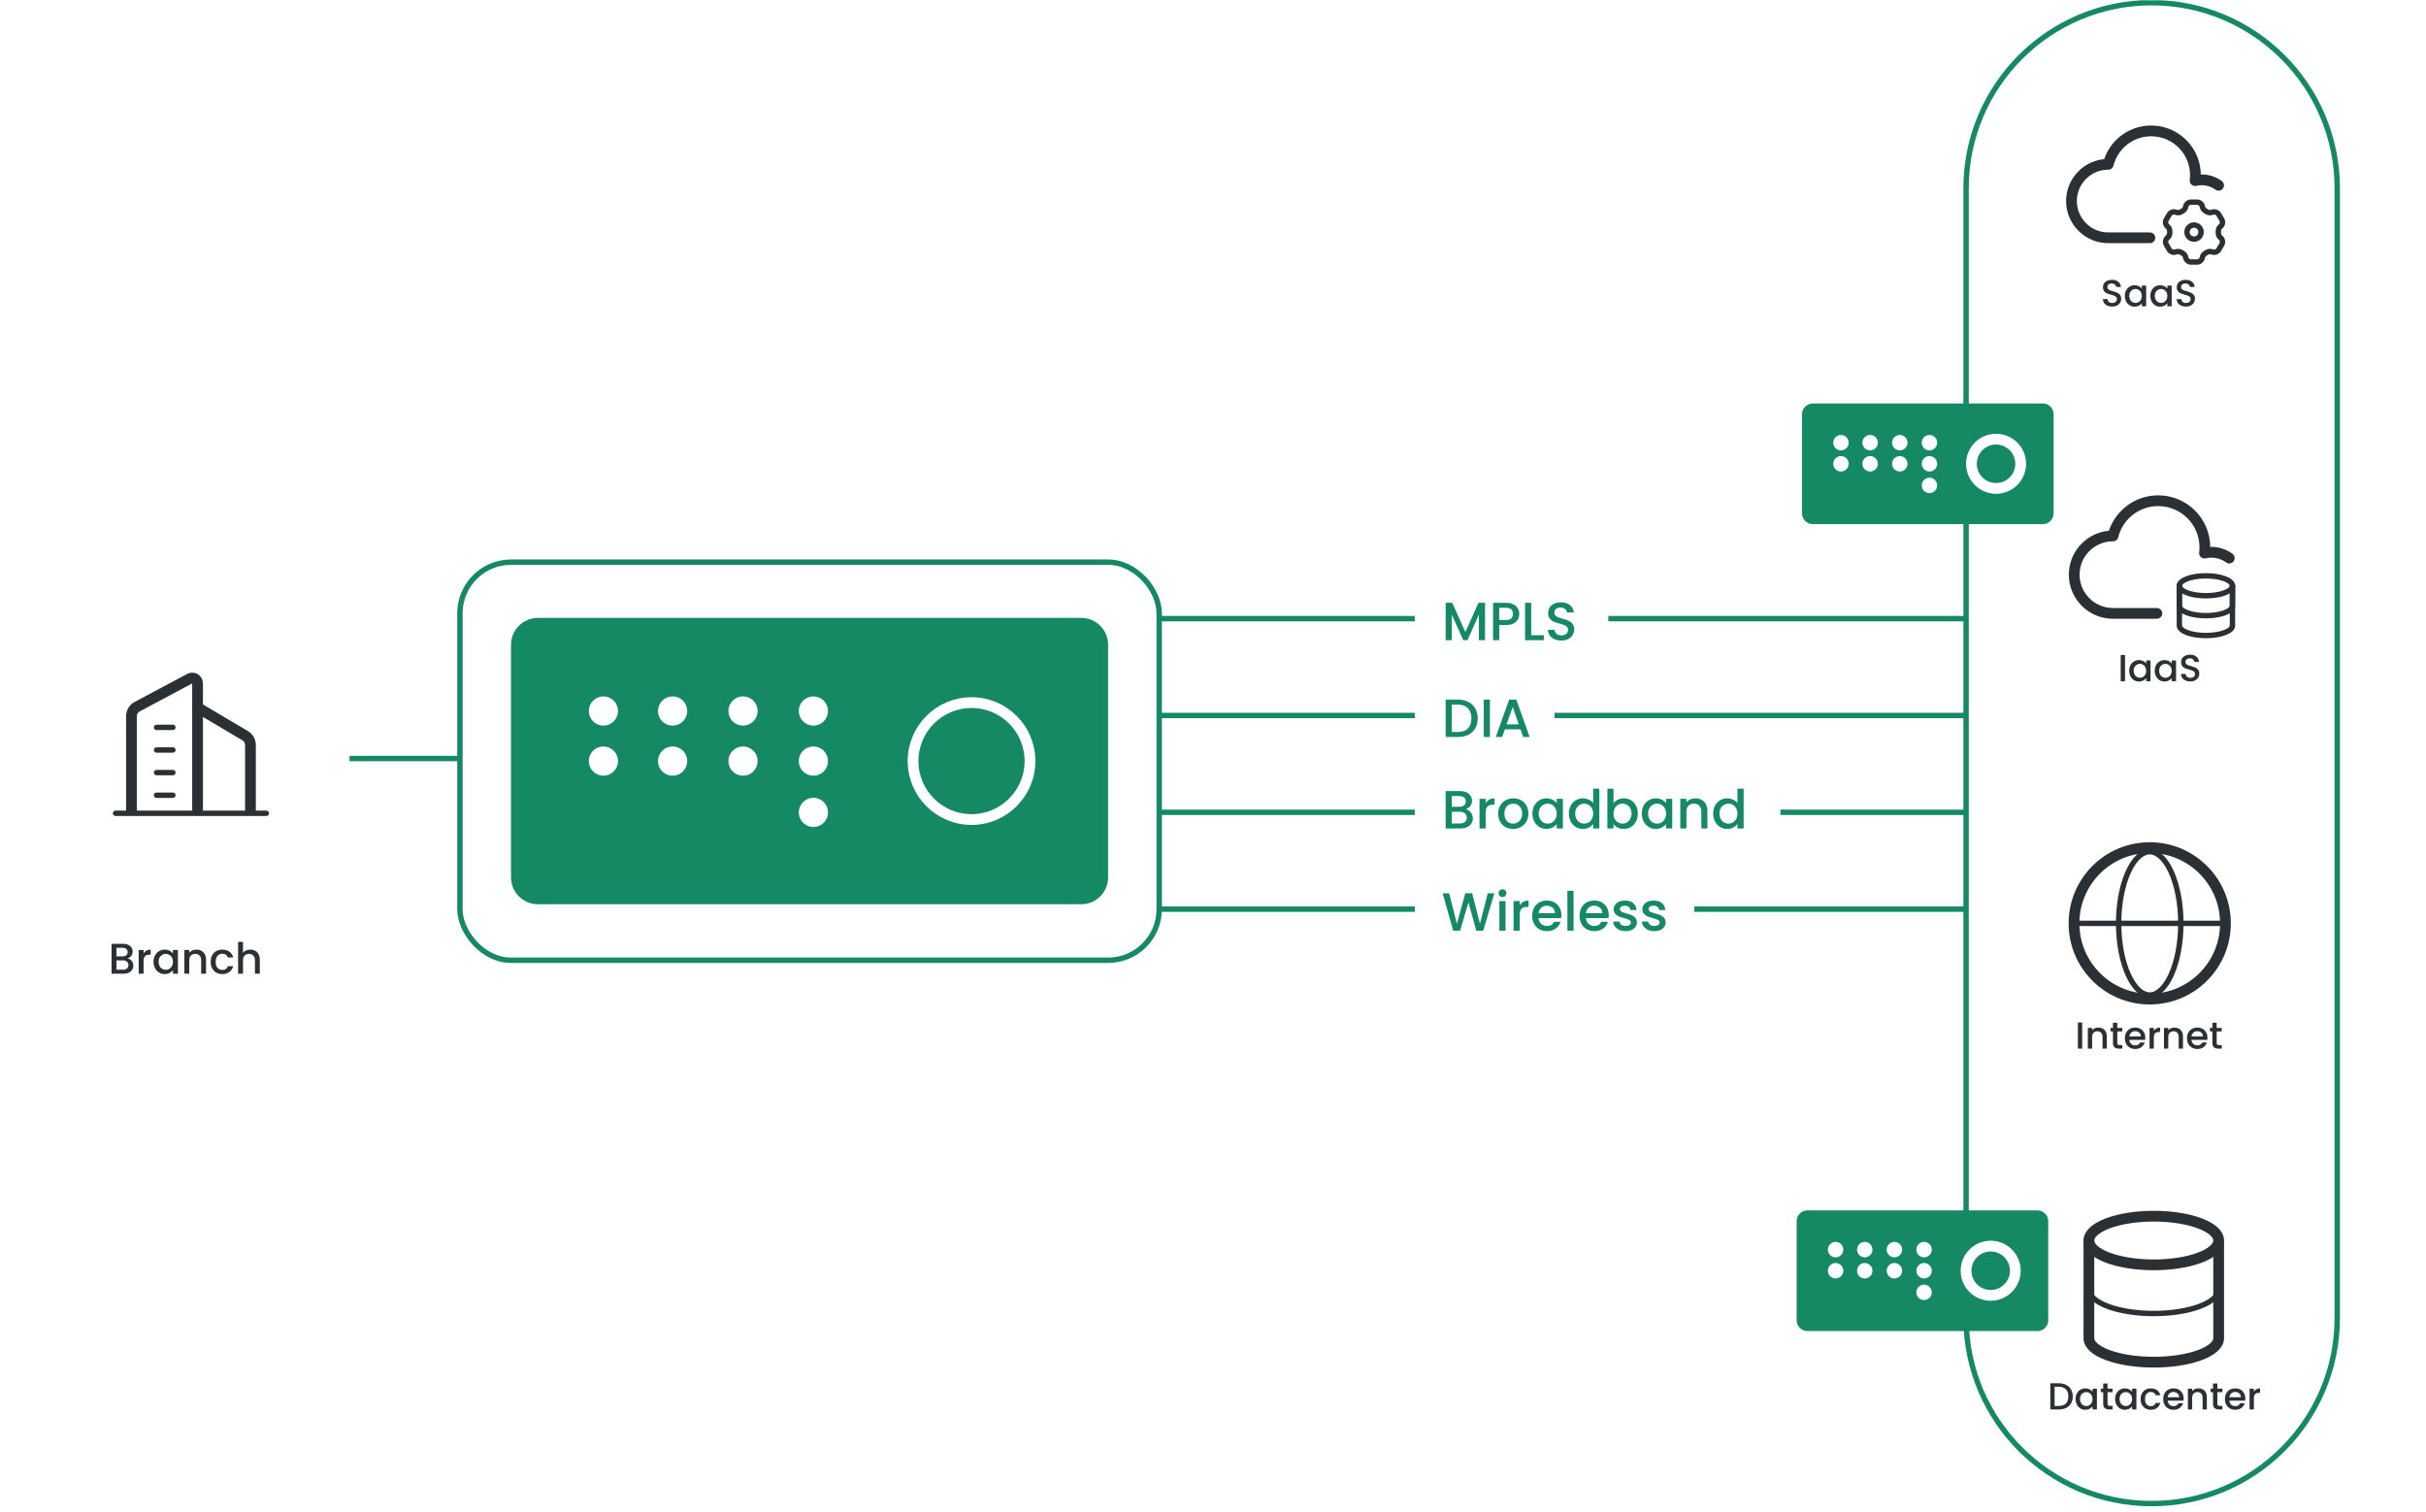 <?xml version="1.0" encoding="UTF-8"?> <svg xmlns="http://www.w3.org/2000/svg" width="451" height="281" viewBox="0 0 451 281" fill="none"><g clip-path="url(#clip0_14189_28669)"><rect width="450" height="280" transform="translate(0.5 0.059)" fill="white"></rect><path d="M55 141H104" stroke="#158864"></path><path d="M206 151H373" stroke="#158864"></path><path d="M206 115L373 115" stroke="#158864"></path><path d="M206 133H373" stroke="#158864"></path><path d="M206 169H373" stroke="#158864"></path><path d="M434.5 35V245C434.5 264.054 419.054 279.5 400 279.5C380.946 279.5 365.5 264.054 365.5 245V35C365.5 15.946 380.946 0.5 400 0.5C419.054 0.5 434.5 15.946 434.5 35Z" fill="white" stroke="#158864"></path><rect x="85.5" y="104.5" width="130" height="74" rx="9.5" fill="white" stroke="#158864"></rect><g filter="url(#filter0_d_14189_28669)"><circle cx="29.499" cy="29.499" r="29.499" transform="matrix(1 0 0 -1 6 169.621)" fill="white"></circle></g><path d="M24.438 150.571L24.438 133.129C24.438 132.39 24.845 131.711 25.496 131.364L35.259 126.157C35.925 125.802 36.729 126.285 36.729 127.04V150.571" stroke="#2A3033" stroke-width="2" stroke-linecap="round" stroke-linejoin="round"></path><path d="M46.56 150.57V138.484C46.56 137.778 46.187 137.124 45.58 136.764L36.727 131.518" stroke="#2A3033" stroke-width="2" stroke-linecap="round" stroke-linejoin="round"></path><path d="M29.102 135.209H32.138" stroke="#2A3033" stroke-linecap="round"></path><path d="M29.102 139.416H32.138" stroke="#2A3033" stroke-linecap="round"></path><path d="M29.102 143.619H32.138" stroke="#2A3033" stroke-linecap="round"></path><path d="M29.102 147.822H32.138" stroke="#2A3033" stroke-linecap="round"></path><path d="M49.509 151.186H21.484" stroke="#2A3033" stroke-miterlimit="10" stroke-linecap="round" stroke-linejoin="round"></path><g filter="url(#filter1_d_14189_28669)"><circle cx="28.269" cy="28.269" r="28.269" transform="matrix(1 0 0 -1 372 64.538)" fill="white"></circle></g><path d="M408.805 44.067C409.317 43.555 409.317 42.724 408.805 42.212C408.293 41.7 407.463 41.7 406.951 42.212C406.439 42.724 406.439 43.555 406.951 44.067C407.463 44.579 408.293 44.579 408.805 44.067Z" stroke="#2A3033" stroke-linecap="round" stroke-linejoin="round"></path><path d="M412.39 43.141C412.39 43.11 412.39 43.08 412.389 43.049C412.381 42.72 412.487 42.393 412.729 42.17L412.847 42.061C413.193 41.743 413.27 41.226 413.033 40.821L412.483 39.882C412.25 39.484 411.774 39.297 411.332 39.43L411.142 39.487C410.833 39.58 410.503 39.512 410.227 39.345C410.166 39.307 410.103 39.272 410.04 39.237C409.753 39.082 409.524 38.828 409.45 38.51L409.412 38.348C409.305 37.896 408.902 37.577 408.438 37.577H407.314C406.85 37.577 406.447 37.896 406.341 38.348L406.303 38.511C406.228 38.828 406 39.082 405.713 39.237C405.649 39.272 405.587 39.308 405.525 39.345C405.25 39.512 404.919 39.58 404.611 39.487L404.42 39.43C403.978 39.297 403.502 39.484 403.269 39.882L402.72 40.821C402.482 41.226 402.559 41.743 402.905 42.061L403.024 42.17C403.265 42.393 403.372 42.72 403.363 43.049C403.362 43.08 403.362 43.11 403.362 43.141C403.362 43.172 403.362 43.202 403.363 43.233C403.372 43.561 403.265 43.889 403.023 44.111L402.905 44.22C402.559 44.539 402.482 45.055 402.72 45.461L403.269 46.4C403.502 46.798 403.978 46.985 404.42 46.852L404.61 46.795C404.919 46.702 405.25 46.77 405.525 46.937C405.587 46.974 405.649 47.01 405.713 47.044C405.999 47.2 406.228 47.454 406.303 47.772L406.341 47.934C406.447 48.385 406.85 48.705 407.314 48.705H408.438C408.902 48.705 409.305 48.385 409.412 47.934L409.45 47.771C409.525 47.454 409.753 47.2 410.039 47.044C410.103 47.01 410.166 46.974 410.227 46.937C410.503 46.77 410.833 46.702 411.142 46.795L411.332 46.852C411.774 46.985 412.25 46.798 412.483 46.4L413.033 45.461C413.27 45.055 413.193 44.539 412.847 44.22L412.729 44.111C412.487 43.889 412.381 43.562 412.389 43.233C412.39 43.202 412.39 43.172 412.39 43.141Z" stroke="#2A3033" stroke-linejoin="round"></path><path d="M399.665 44.202H391.935C388.157 44.202 385.094 41.144 385.094 37.371C385.094 33.598 388.157 30.54 391.935 30.54C392.824 26.979 396.046 24.331 399.904 24.331C404.452 24.331 408.138 28.011 408.138 32.552C408.138 32.896 408.111 33.24 408.072 33.571C408.456 33.479 408.867 33.426 409.278 33.426C410.457 33.426 411.55 33.805 412.44 34.447" stroke="#2A3033" stroke-width="2" stroke-linecap="round" stroke-linejoin="round"></path><path d="M392.659 56.989C392.333 56.989 392.039 56.933 391.777 56.821C391.516 56.705 391.311 56.541 391.161 56.331C391.012 56.121 390.937 55.876 390.937 55.596H391.791C391.81 55.806 391.892 55.979 392.036 56.114C392.186 56.25 392.393 56.317 392.659 56.317C392.935 56.317 393.149 56.252 393.303 56.121C393.457 55.986 393.534 55.813 393.534 55.603C393.534 55.44 393.485 55.307 393.387 55.204C393.294 55.102 393.175 55.022 393.03 54.966C392.89 54.91 392.694 54.85 392.442 54.784C392.125 54.7 391.866 54.616 391.665 54.532C391.469 54.444 391.301 54.308 391.161 54.126C391.021 53.944 390.951 53.702 390.951 53.398C390.951 53.118 391.021 52.873 391.161 52.663C391.301 52.453 391.497 52.292 391.749 52.18C392.001 52.068 392.293 52.012 392.624 52.012C393.096 52.012 393.481 52.131 393.779 52.369C394.083 52.603 394.251 52.925 394.283 53.335H393.401C393.387 53.158 393.303 53.006 393.149 52.88C392.995 52.754 392.792 52.691 392.54 52.691C392.312 52.691 392.125 52.75 391.98 52.866C391.836 52.983 391.763 53.151 391.763 53.37C391.763 53.52 391.808 53.643 391.896 53.741C391.99 53.835 392.106 53.909 392.246 53.965C392.386 54.021 392.578 54.082 392.82 54.147C393.142 54.236 393.404 54.325 393.604 54.413C393.81 54.502 393.982 54.64 394.122 54.826C394.267 55.008 394.339 55.253 394.339 55.561C394.339 55.809 394.272 56.042 394.136 56.261C394.006 56.481 393.812 56.658 393.555 56.793C393.303 56.924 393.005 56.989 392.659 56.989ZM395.015 54.994C395.015 54.607 395.094 54.264 395.253 53.965C395.416 53.667 395.636 53.436 395.911 53.272C396.191 53.104 396.499 53.02 396.835 53.02C397.138 53.02 397.402 53.081 397.626 53.202C397.855 53.319 398.037 53.466 398.172 53.643V53.083H398.977V56.94H398.172V56.366C398.037 56.548 397.852 56.7 397.619 56.821C397.386 56.943 397.12 57.003 396.821 57.003C396.49 57.003 396.186 56.919 395.911 56.751C395.636 56.579 395.416 56.341 395.253 56.037C395.094 55.729 395.015 55.382 395.015 54.994ZM398.172 55.008C398.172 54.742 398.116 54.511 398.004 54.315C397.897 54.119 397.754 53.97 397.577 53.867C397.4 53.765 397.208 53.713 397.003 53.713C396.798 53.713 396.606 53.765 396.429 53.867C396.252 53.965 396.107 54.112 395.995 54.308C395.888 54.5 395.834 54.728 395.834 54.994C395.834 55.26 395.888 55.494 395.995 55.694C396.107 55.895 396.252 56.049 396.429 56.156C396.611 56.259 396.802 56.31 397.003 56.31C397.208 56.31 397.4 56.259 397.577 56.156C397.754 56.054 397.897 55.904 398.004 55.708C398.116 55.508 398.172 55.274 398.172 55.008ZM399.759 54.994C399.759 54.607 399.838 54.264 399.997 53.965C400.16 53.667 400.38 53.436 400.655 53.272C400.935 53.104 401.243 53.02 401.579 53.02C401.882 53.02 402.146 53.081 402.37 53.202C402.599 53.319 402.781 53.466 402.916 53.643V53.083H403.721V56.94H402.916V56.366C402.781 56.548 402.596 56.7 402.363 56.821C402.13 56.943 401.864 57.003 401.565 57.003C401.234 57.003 400.93 56.919 400.655 56.751C400.38 56.579 400.16 56.341 399.997 56.037C399.838 55.729 399.759 55.382 399.759 54.994ZM402.916 55.008C402.916 54.742 402.86 54.511 402.748 54.315C402.641 54.119 402.498 53.97 402.321 53.867C402.144 53.765 401.952 53.713 401.747 53.713C401.542 53.713 401.35 53.765 401.173 53.867C400.996 53.965 400.851 54.112 400.739 54.308C400.632 54.5 400.578 54.728 400.578 54.994C400.578 55.26 400.632 55.494 400.739 55.694C400.851 55.895 400.996 56.049 401.173 56.156C401.355 56.259 401.546 56.31 401.747 56.31C401.952 56.31 402.144 56.259 402.321 56.156C402.498 56.054 402.641 55.904 402.748 55.708C402.86 55.508 402.916 55.274 402.916 55.008ZM406.372 56.989C406.045 56.989 405.751 56.933 405.49 56.821C405.229 56.705 405.023 56.541 404.874 56.331C404.725 56.121 404.65 55.876 404.65 55.596H405.504C405.523 55.806 405.604 55.979 405.749 56.114C405.898 56.25 406.106 56.317 406.372 56.317C406.647 56.317 406.862 56.252 407.016 56.121C407.17 55.986 407.247 55.813 407.247 55.603C407.247 55.44 407.198 55.307 407.1 55.204C407.007 55.102 406.888 55.022 406.743 54.966C406.603 54.91 406.407 54.85 406.155 54.784C405.838 54.7 405.579 54.616 405.378 54.532C405.182 54.444 405.014 54.308 404.874 54.126C404.734 53.944 404.664 53.702 404.664 53.398C404.664 53.118 404.734 52.873 404.874 52.663C405.014 52.453 405.21 52.292 405.462 52.18C405.714 52.068 406.006 52.012 406.337 52.012C406.808 52.012 407.193 52.131 407.492 52.369C407.795 52.603 407.963 52.925 407.996 53.335H407.114C407.1 53.158 407.016 53.006 406.862 52.88C406.708 52.754 406.505 52.691 406.253 52.691C406.024 52.691 405.838 52.75 405.693 52.866C405.548 52.983 405.476 53.151 405.476 53.37C405.476 53.52 405.52 53.643 405.609 53.741C405.702 53.835 405.819 53.909 405.959 53.965C406.099 54.021 406.29 54.082 406.533 54.147C406.855 54.236 407.116 54.325 407.317 54.413C407.522 54.502 407.695 54.64 407.835 54.826C407.98 55.008 408.052 55.253 408.052 55.561C408.052 55.809 407.984 56.042 407.849 56.261C407.718 56.481 407.525 56.658 407.268 56.793C407.016 56.924 406.717 56.989 406.372 56.989Z" fill="#2A3033"></path><g filter="url(#filter2_d_14189_28669)"><circle cx="28.269" cy="28.269" r="28.269" transform="matrix(1 0 0 -1 372 134.537)" fill="white"></circle></g><path d="M405.148 108.888C405.148 109.379 405.669 109.85 406.594 110.197C407.52 110.544 408.776 110.739 410.085 110.739C411.394 110.739 412.65 110.544 413.575 110.197C414.501 109.85 415.021 109.379 415.021 108.888C415.021 108.397 414.501 107.926 413.575 107.579C412.65 107.232 411.394 107.037 410.085 107.037C408.776 107.037 407.52 107.232 406.594 107.579C405.669 107.926 405.148 108.397 405.148 108.888Z" stroke="#2A3033" stroke-linecap="round" stroke-linejoin="round"></path><path d="M405.148 108.893V112.595C405.148 113.086 405.669 113.557 406.594 113.904C407.52 114.251 408.776 114.446 410.085 114.446C411.394 114.446 412.65 114.251 413.575 113.904C414.501 113.557 415.021 113.086 415.021 112.595V108.893" stroke="#2A3033" stroke-linecap="round" stroke-linejoin="round"></path><path d="M405.148 108.721V116.289C405.148 116.78 405.669 117.251 406.594 117.598C407.52 117.945 408.776 118.14 410.085 118.14C411.394 118.14 412.65 117.945 413.575 117.598C414.501 117.251 415.021 116.78 415.021 116.289V108.974" stroke="#2A3033" stroke-linecap="round" stroke-linejoin="round"></path><path d="M400.962 114.022H392.813C388.83 114.022 385.602 110.798 385.602 106.821C385.602 102.844 388.83 99.621 392.813 99.621C393.75 95.867 397.146 93.076 401.213 93.076C406.007 93.076 409.892 96.956 409.892 101.742C409.892 102.105 409.865 102.467 409.823 102.816C410.228 102.719 410.661 102.663 411.094 102.663C412.337 102.663 413.489 103.063 414.427 103.74" stroke="#2A3033" stroke-width="2" stroke-linecap="round" stroke-linejoin="round"></path><path d="M395.044 121.758V126.623H394.246V121.758H395.044ZM395.825 124.677C395.825 124.29 395.905 123.947 396.063 123.648C396.227 123.349 396.446 123.118 396.721 122.955C397.001 122.787 397.309 122.703 397.645 122.703C397.949 122.703 398.212 122.764 398.436 122.885C398.665 123.002 398.847 123.149 398.982 123.326V122.766H399.787V126.623H398.982V126.049C398.847 126.231 398.663 126.383 398.429 126.504C398.196 126.625 397.93 126.686 397.631 126.686C397.3 126.686 396.997 126.602 396.721 126.434C396.446 126.261 396.227 126.023 396.063 125.72C395.905 125.412 395.825 125.064 395.825 124.677ZM398.982 124.691C398.982 124.425 398.926 124.194 398.814 123.998C398.707 123.802 398.565 123.653 398.387 123.55C398.21 123.447 398.019 123.396 397.813 123.396C397.608 123.396 397.417 123.447 397.239 123.55C397.062 123.648 396.917 123.795 396.805 123.991C396.698 124.182 396.644 124.411 396.644 124.677C396.644 124.943 396.698 125.176 396.805 125.377C396.917 125.578 397.062 125.732 397.239 125.839C397.421 125.942 397.613 125.993 397.813 125.993C398.019 125.993 398.21 125.942 398.387 125.839C398.565 125.736 398.707 125.587 398.814 125.391C398.926 125.19 398.982 124.957 398.982 124.691ZM400.57 124.677C400.57 124.29 400.649 123.947 400.808 123.648C400.971 123.349 401.19 123.118 401.466 122.955C401.746 122.787 402.054 122.703 402.39 122.703C402.693 122.703 402.957 122.764 403.181 122.885C403.409 123.002 403.591 123.149 403.727 123.326V122.766H404.532V126.623H403.727V126.049C403.591 126.231 403.407 126.383 403.174 126.504C402.94 126.625 402.674 126.686 402.376 126.686C402.044 126.686 401.741 126.602 401.466 126.434C401.19 126.261 400.971 126.023 400.808 125.72C400.649 125.412 400.57 125.064 400.57 124.677ZM403.727 124.691C403.727 124.425 403.671 124.194 403.559 123.998C403.451 123.802 403.309 123.653 403.132 123.55C402.954 123.447 402.763 123.396 402.558 123.396C402.352 123.396 402.161 123.447 401.984 123.55C401.806 123.648 401.662 123.795 401.55 123.991C401.442 124.182 401.389 124.411 401.389 124.677C401.389 124.943 401.442 125.176 401.55 125.377C401.662 125.578 401.806 125.732 401.984 125.839C402.166 125.942 402.357 125.993 402.558 125.993C402.763 125.993 402.954 125.942 403.132 125.839C403.309 125.736 403.451 125.587 403.559 125.391C403.671 125.19 403.727 124.957 403.727 124.691ZM407.183 126.672C406.856 126.672 406.562 126.616 406.301 126.504C406.039 126.387 405.834 126.224 405.685 126.014C405.535 125.804 405.461 125.559 405.461 125.279H406.315C406.333 125.489 406.415 125.662 406.56 125.797C406.709 125.932 406.917 126 407.183 126C407.458 126 407.673 125.935 407.827 125.804C407.981 125.669 408.058 125.496 408.058 125.286C408.058 125.123 408.009 124.99 407.911 124.887C407.817 124.784 407.698 124.705 407.554 124.649C407.414 124.593 407.218 124.532 406.966 124.467C406.648 124.383 406.389 124.299 406.189 124.215C405.993 124.126 405.825 123.991 405.685 123.809C405.545 123.627 405.475 123.384 405.475 123.081C405.475 122.801 405.545 122.556 405.685 122.346C405.825 122.136 406.021 121.975 406.273 121.863C406.525 121.751 406.816 121.695 407.148 121.695C407.619 121.695 408.004 121.814 408.303 122.052C408.606 122.285 408.774 122.607 408.807 123.018H407.925C407.911 122.841 407.827 122.689 407.673 122.563C407.519 122.437 407.316 122.374 407.064 122.374C406.835 122.374 406.648 122.432 406.504 122.549C406.359 122.666 406.287 122.834 406.287 123.053C406.287 123.202 406.331 123.326 406.42 123.424C406.513 123.517 406.63 123.592 406.77 123.648C406.91 123.704 407.101 123.765 407.344 123.83C407.666 123.919 407.927 124.007 408.128 124.096C408.333 124.185 408.506 124.322 408.646 124.509C408.79 124.691 408.863 124.936 408.863 125.244C408.863 125.491 408.795 125.725 408.66 125.944C408.529 126.163 408.335 126.341 408.079 126.476C407.827 126.607 407.528 126.672 407.183 126.672Z" fill="#2A3033"></path><g filter="url(#filter3_d_14189_28669)"><circle cx="28.269" cy="28.269" r="28.269" transform="matrix(1 0 0 -1 372 204.537)" fill="white"></circle></g><circle cx="399.639" cy="171.641" r="14.077" stroke="#2A3033" stroke-width="2"></circle><path d="M405.423 171.643C405.423 175.405 404.729 178.786 403.628 181.208C402.507 183.676 401.06 184.963 399.641 184.963C398.223 184.963 396.776 183.676 395.655 181.208C394.553 178.786 393.859 175.405 393.859 171.643C393.859 167.881 394.553 164.499 395.655 162.077C396.776 159.61 398.223 158.322 399.641 158.322C401.06 158.322 402.507 159.61 403.628 162.077C404.729 164.499 405.423 167.881 405.423 171.643Z" stroke="#2A3033"></path><path d="M413.461 171.643H385.82" stroke="#2A3033"></path><path d="M387.086 190.067V194.932H386.288V190.067H387.086ZM390.08 191.012C390.383 191.012 390.654 191.075 390.892 191.201C391.135 191.327 391.324 191.513 391.459 191.761C391.594 192.008 391.662 192.307 391.662 192.657V194.932H390.871V192.776C390.871 192.43 390.785 192.167 390.612 191.985C390.439 191.798 390.204 191.705 389.905 191.705C389.606 191.705 389.368 191.798 389.191 191.985C389.018 192.167 388.932 192.43 388.932 192.776V194.932H388.134V191.075H388.932V191.516C389.063 191.357 389.228 191.233 389.429 191.145C389.634 191.056 389.851 191.012 390.08 191.012ZM393.611 191.726V193.861C393.611 194.005 393.643 194.11 393.709 194.176C393.779 194.236 393.895 194.267 394.059 194.267H394.549V194.932H393.919C393.559 194.932 393.284 194.848 393.093 194.68C392.901 194.512 392.806 194.239 392.806 193.861V191.726H392.351V191.075H392.806V190.116H393.611V191.075H394.549V191.726H393.611ZM398.819 192.909C398.819 193.053 398.81 193.184 398.791 193.301H395.844C395.868 193.609 395.982 193.856 396.187 194.043C396.393 194.229 396.645 194.323 396.943 194.323C397.373 194.323 397.676 194.143 397.853 193.784H398.714C398.598 194.138 398.385 194.43 398.077 194.659C397.774 194.883 397.396 194.995 396.943 194.995C396.575 194.995 396.243 194.913 395.949 194.75C395.66 194.582 395.431 194.348 395.263 194.05C395.1 193.746 395.018 193.396 395.018 193C395.018 192.603 395.098 192.255 395.256 191.957C395.42 191.653 395.646 191.42 395.935 191.257C396.229 191.093 396.565 191.012 396.943 191.012C397.307 191.012 397.632 191.091 397.916 191.25C398.201 191.408 398.423 191.632 398.581 191.922C398.74 192.206 398.819 192.535 398.819 192.909ZM397.986 192.657C397.982 192.363 397.877 192.127 397.671 191.95C397.466 191.772 397.212 191.684 396.908 191.684C396.633 191.684 396.397 191.772 396.201 191.95C396.005 192.122 395.889 192.358 395.851 192.657H397.986ZM400.403 191.635C400.519 191.439 400.673 191.287 400.865 191.18C401.061 191.068 401.292 191.012 401.558 191.012V191.838H401.355C401.042 191.838 400.804 191.917 400.641 192.076C400.482 192.234 400.403 192.51 400.403 192.902V194.932H399.605V191.075H400.403V191.635ZM404.237 191.012C404.54 191.012 404.811 191.075 405.049 191.201C405.292 191.327 405.481 191.513 405.616 191.761C405.751 192.008 405.819 192.307 405.819 192.657V194.932H405.028V192.776C405.028 192.43 404.942 192.167 404.769 191.985C404.596 191.798 404.361 191.705 404.062 191.705C403.763 191.705 403.525 191.798 403.348 191.985C403.175 192.167 403.089 192.43 403.089 192.776V194.932H402.291V191.075H403.089V191.516C403.22 191.357 403.385 191.233 403.586 191.145C403.791 191.056 404.008 191.012 404.237 191.012ZM410.372 192.909C410.372 193.053 410.363 193.184 410.344 193.301H407.397C407.42 193.609 407.535 193.856 407.74 194.043C407.945 194.229 408.197 194.323 408.496 194.323C408.925 194.323 409.229 194.143 409.406 193.784H410.267C410.15 194.138 409.938 194.43 409.63 194.659C409.327 194.883 408.949 194.995 408.496 194.995C408.127 194.995 407.796 194.913 407.502 194.75C407.213 194.582 406.984 194.348 406.816 194.05C406.653 193.746 406.571 193.396 406.571 193C406.571 192.603 406.65 192.255 406.809 191.957C406.972 191.653 407.199 191.42 407.488 191.257C407.782 191.093 408.118 191.012 408.496 191.012C408.86 191.012 409.184 191.091 409.469 191.25C409.754 191.408 409.975 191.632 410.134 191.922C410.293 192.206 410.372 192.535 410.372 192.909ZM409.539 192.657C409.534 192.363 409.429 192.127 409.224 191.95C409.019 191.772 408.764 191.684 408.461 191.684C408.186 191.684 407.95 191.772 407.754 191.95C407.558 192.122 407.441 192.358 407.404 192.657H409.539ZM412.088 191.726V193.861C412.088 194.005 412.121 194.11 412.186 194.176C412.256 194.236 412.373 194.267 412.536 194.267H413.026V194.932H412.396C412.037 194.932 411.762 194.848 411.57 194.68C411.379 194.512 411.283 194.239 411.283 193.861V191.726H410.828V191.075H411.283V190.116H412.088V191.075H413.026V191.726H412.088Z" fill="#2A3033"></path><g filter="url(#filter4_d_14189_28669)"><circle cx="28.269" cy="28.269" r="28.269" transform="matrix(1 0 0 -1 372 274.538)" fill="white"></circle></g><path d="M388.332 230.596C388.332 231.796 389.603 232.946 391.865 233.795C394.127 234.643 397.195 235.119 400.394 235.119C403.592 235.119 406.66 234.643 408.922 233.795C411.184 232.946 412.455 231.796 412.455 230.596C412.455 229.397 411.184 228.246 408.922 227.398C406.66 226.55 403.592 226.073 400.394 226.073C397.195 226.073 394.127 226.55 391.865 227.398C389.603 228.246 388.332 229.397 388.332 230.596Z" stroke="#2A3033" stroke-width="2" stroke-linecap="round" stroke-linejoin="round"></path><path d="M388.332 230.597V239.643C388.332 240.842 389.603 241.993 391.865 242.841C394.127 243.689 397.195 244.166 400.394 244.166C403.592 244.166 406.66 243.689 408.922 242.841C411.184 241.993 412.455 240.842 412.455 239.643V230.597" stroke="#2A3033" stroke-linecap="round" stroke-linejoin="round"></path><path d="M388.332 230.597V248.767C388.332 249.946 389.603 251.077 391.865 251.91C394.127 252.744 397.195 253.212 400.394 253.212C403.592 253.212 406.66 252.744 408.922 251.91C411.184 251.077 412.455 249.946 412.455 248.767V231.204" stroke="#2A3033" stroke-width="2" stroke-linecap="round" stroke-linejoin="round"></path><path d="M382.749 257.134C383.267 257.134 383.719 257.234 384.107 257.435C384.499 257.631 384.8 257.916 385.01 258.289C385.224 258.658 385.332 259.089 385.332 259.584C385.332 260.079 385.224 260.508 385.01 260.872C384.8 261.236 384.499 261.516 384.107 261.712C383.719 261.903 383.267 261.999 382.749 261.999H381.16V257.134H382.749ZM382.749 261.348C383.318 261.348 383.754 261.194 384.058 260.886C384.361 260.578 384.513 260.144 384.513 259.584C384.513 259.019 384.361 258.578 384.058 258.261C383.754 257.944 383.318 257.785 382.749 257.785H381.958V261.348H382.749ZM385.857 260.053C385.857 259.666 385.936 259.323 386.095 259.024C386.258 258.725 386.477 258.494 386.753 258.331C387.033 258.163 387.341 258.079 387.677 258.079C387.98 258.079 388.244 258.14 388.468 258.261C388.696 258.378 388.878 258.525 389.014 258.702V258.142H389.819V261.999H389.014V261.425C388.878 261.607 388.694 261.759 388.461 261.88C388.227 262.001 387.961 262.062 387.663 262.062C387.331 262.062 387.028 261.978 386.753 261.81C386.477 261.637 386.258 261.399 386.095 261.096C385.936 260.788 385.857 260.44 385.857 260.053ZM389.014 260.067C389.014 259.801 388.958 259.57 388.846 259.374C388.738 259.178 388.596 259.029 388.419 258.926C388.241 258.823 388.05 258.772 387.845 258.772C387.639 258.772 387.448 258.823 387.271 258.926C387.093 259.024 386.949 259.171 386.837 259.367C386.729 259.558 386.676 259.787 386.676 260.053C386.676 260.319 386.729 260.552 386.837 260.753C386.949 260.954 387.093 261.108 387.271 261.215C387.453 261.318 387.644 261.369 387.845 261.369C388.05 261.369 388.241 261.318 388.419 261.215C388.596 261.112 388.738 260.963 388.846 260.767C388.958 260.566 389.014 260.333 389.014 260.067ZM391.798 258.793V260.928C391.798 261.073 391.83 261.178 391.896 261.243C391.966 261.304 392.082 261.334 392.246 261.334H392.736V261.999H392.106C391.746 261.999 391.471 261.915 391.28 261.747C391.088 261.579 390.993 261.306 390.993 260.928V258.793H390.538V258.142H390.993V257.183H391.798V258.142H392.736V258.793H391.798ZM393.205 260.053C393.205 259.666 393.285 259.323 393.443 259.024C393.607 258.725 393.826 258.494 394.101 258.331C394.381 258.163 394.689 258.079 395.025 258.079C395.329 258.079 395.592 258.14 395.816 258.261C396.045 258.378 396.227 258.525 396.362 258.702V258.142H397.167V261.999H396.362V261.425C396.227 261.607 396.043 261.759 395.809 261.88C395.576 262.001 395.31 262.062 395.011 262.062C394.68 262.062 394.377 261.978 394.101 261.81C393.826 261.637 393.607 261.399 393.443 261.096C393.285 260.788 393.205 260.44 393.205 260.053ZM396.362 260.067C396.362 259.801 396.306 259.57 396.194 259.374C396.087 259.178 395.945 259.029 395.767 258.926C395.59 258.823 395.399 258.772 395.193 258.772C394.988 258.772 394.797 258.823 394.619 258.926C394.442 259.024 394.297 259.171 394.185 259.367C394.078 259.558 394.024 259.787 394.024 260.053C394.024 260.319 394.078 260.552 394.185 260.753C394.297 260.954 394.442 261.108 394.619 261.215C394.801 261.318 394.993 261.369 395.193 261.369C395.399 261.369 395.59 261.318 395.767 261.215C395.945 261.112 396.087 260.963 396.194 260.767C396.306 260.566 396.362 260.333 396.362 260.067ZM397.949 260.067C397.949 259.67 398.029 259.323 398.187 259.024C398.351 258.721 398.575 258.487 398.859 258.324C399.144 258.161 399.471 258.079 399.839 258.079C400.306 258.079 400.691 258.191 400.994 258.415C401.302 258.634 401.51 258.949 401.617 259.36H400.756C400.686 259.169 400.574 259.019 400.42 258.912C400.266 258.805 400.073 258.751 399.839 258.751C399.513 258.751 399.251 258.868 399.055 259.101C398.864 259.33 398.768 259.652 398.768 260.067C398.768 260.482 398.864 260.807 399.055 261.04C399.251 261.273 399.513 261.39 399.839 261.39C400.301 261.39 400.607 261.187 400.756 260.781H401.617C401.505 261.173 401.295 261.486 400.987 261.719C400.679 261.948 400.297 262.062 399.839 262.062C399.471 262.062 399.144 261.98 398.859 261.817C398.575 261.649 398.351 261.416 398.187 261.117C398.029 260.814 397.949 260.464 397.949 260.067ZM405.948 259.976C405.948 260.121 405.938 260.251 405.92 260.368H402.973C402.996 260.676 403.11 260.923 403.316 261.11C403.521 261.297 403.773 261.39 404.072 261.39C404.501 261.39 404.804 261.21 404.982 260.851H405.843C405.726 261.206 405.514 261.497 405.206 261.726C404.902 261.95 404.524 262.062 404.072 262.062C403.703 262.062 403.372 261.98 403.078 261.817C402.788 261.649 402.56 261.416 402.392 261.117C402.228 260.814 402.147 260.464 402.147 260.067C402.147 259.67 402.226 259.323 402.385 259.024C402.548 258.721 402.774 258.487 403.064 258.324C403.358 258.161 403.694 258.079 404.072 258.079C404.436 258.079 404.76 258.158 405.045 258.317C405.329 258.476 405.551 258.7 405.71 258.989C405.868 259.274 405.948 259.603 405.948 259.976ZM405.115 259.724C405.11 259.43 405.005 259.194 404.8 259.017C404.594 258.84 404.34 258.751 404.037 258.751C403.761 258.751 403.526 258.84 403.33 259.017C403.134 259.19 403.017 259.425 402.98 259.724H405.115ZM408.679 258.079C408.982 258.079 409.253 258.142 409.491 258.268C409.734 258.394 409.923 258.581 410.058 258.828C410.193 259.075 410.261 259.374 410.261 259.724V261.999H409.47V259.843C409.47 259.498 409.384 259.234 409.211 259.052C409.038 258.865 408.803 258.772 408.504 258.772C408.205 258.772 407.967 258.865 407.79 259.052C407.617 259.234 407.531 259.498 407.531 259.843V261.999H406.733V258.142H407.531V258.583C407.662 258.424 407.827 258.301 408.028 258.212C408.233 258.123 408.45 258.079 408.679 258.079ZM412.21 258.793V260.928C412.21 261.073 412.243 261.178 412.308 261.243C412.378 261.304 412.495 261.334 412.658 261.334H413.148V261.999H412.518C412.159 261.999 411.883 261.915 411.692 261.747C411.501 261.579 411.405 261.306 411.405 260.928V258.793H410.95V258.142H411.405V257.183H412.21V258.142H413.148V258.793H412.21ZM417.418 259.976C417.418 260.121 417.409 260.251 417.39 260.368H414.443C414.467 260.676 414.581 260.923 414.786 261.11C414.992 261.297 415.244 261.39 415.542 261.39C415.972 261.39 416.275 261.21 416.452 260.851H417.313C417.197 261.206 416.984 261.497 416.676 261.726C416.373 261.95 415.995 262.062 415.542 262.062C415.174 262.062 414.842 261.98 414.548 261.817C414.259 261.649 414.03 261.416 413.862 261.117C413.699 260.814 413.617 260.464 413.617 260.067C413.617 259.67 413.697 259.323 413.855 259.024C414.019 258.721 414.245 258.487 414.534 258.324C414.828 258.161 415.164 258.079 415.542 258.079C415.906 258.079 416.231 258.158 416.515 258.317C416.8 258.476 417.022 258.7 417.18 258.989C417.339 259.274 417.418 259.603 417.418 259.976ZM416.585 259.724C416.581 259.43 416.476 259.194 416.27 259.017C416.065 258.84 415.811 258.751 415.507 258.751C415.232 258.751 414.996 258.84 414.8 259.017C414.604 259.19 414.488 259.425 414.45 259.724H416.585ZM419.002 258.702C419.118 258.506 419.272 258.354 419.464 258.247C419.66 258.135 419.891 258.079 420.157 258.079V258.905H419.954C419.641 258.905 419.403 258.984 419.24 259.143C419.081 259.302 419.002 259.577 419.002 259.969V261.999H418.204V258.142H419.002V258.702Z" fill="#2A3033"></path><path d="M23.717 178.144C24.015 178.197 24.269 178.355 24.477 178.616C24.685 178.877 24.789 179.173 24.789 179.504C24.789 179.787 24.714 180.043 24.565 180.272C24.421 180.496 24.21 180.675 23.933 180.808C23.655 180.936 23.333 181 22.965 181H20.741V175.44H22.861C23.239 175.44 23.565 175.504 23.837 175.632C24.109 175.76 24.314 175.933 24.453 176.152C24.591 176.365 24.661 176.605 24.661 176.872C24.661 177.192 24.575 177.459 24.405 177.672C24.234 177.885 24.005 178.043 23.717 178.144ZM21.653 177.776H22.781C23.079 177.776 23.311 177.709 23.477 177.576C23.647 177.437 23.733 177.24 23.733 176.984C23.733 176.733 23.647 176.539 23.477 176.4C23.311 176.256 23.079 176.184 22.781 176.184H21.653V177.776ZM22.885 180.256C23.194 180.256 23.437 180.181 23.613 180.032C23.789 179.883 23.877 179.675 23.877 179.408C23.877 179.136 23.783 178.92 23.597 178.76C23.41 178.6 23.162 178.52 22.853 178.52H21.653V180.256H22.885ZM26.692 177.232C26.825 177.008 27.001 176.835 27.22 176.712C27.444 176.584 27.708 176.52 28.012 176.52V177.464H27.78C27.422 177.464 27.15 177.555 26.964 177.736C26.782 177.917 26.692 178.232 26.692 178.68V181H25.78V176.592H26.692V177.232ZM28.546 178.776C28.546 178.333 28.637 177.941 28.818 177.6C29.005 177.259 29.255 176.995 29.57 176.808C29.89 176.616 30.242 176.52 30.626 176.52C30.973 176.52 31.274 176.589 31.53 176.728C31.791 176.861 31.999 177.029 32.154 177.232V176.592H33.074V181H32.154V180.344C31.999 180.552 31.789 180.725 31.522 180.864C31.255 181.003 30.951 181.072 30.61 181.072C30.231 181.072 29.885 180.976 29.57 180.784C29.255 180.587 29.005 180.315 28.818 179.968C28.637 179.616 28.546 179.219 28.546 178.776ZM32.154 178.792C32.154 178.488 32.09 178.224 31.962 178C31.839 177.776 31.677 177.605 31.474 177.488C31.271 177.371 31.053 177.312 30.818 177.312C30.583 177.312 30.365 177.371 30.162 177.488C29.959 177.6 29.794 177.768 29.666 177.992C29.543 178.211 29.482 178.472 29.482 178.776C29.482 179.08 29.543 179.347 29.666 179.576C29.794 179.805 29.959 179.981 30.162 180.104C30.37 180.221 30.589 180.28 30.818 180.28C31.053 180.28 31.271 180.221 31.474 180.104C31.677 179.987 31.839 179.816 31.962 179.592C32.09 179.363 32.154 179.096 32.154 178.792ZM36.496 176.52C36.843 176.52 37.152 176.592 37.424 176.736C37.701 176.88 37.917 177.093 38.072 177.376C38.227 177.659 38.304 178 38.304 178.4V181H37.4V178.536C37.4 178.141 37.301 177.84 37.104 177.632C36.907 177.419 36.637 177.312 36.296 177.312C35.955 177.312 35.682 177.419 35.48 177.632C35.282 177.84 35.184 178.141 35.184 178.536V181H34.272V176.592H35.184V177.096C35.333 176.915 35.523 176.773 35.752 176.672C35.986 176.571 36.234 176.52 36.496 176.52ZM39.163 178.792C39.163 178.339 39.254 177.941 39.435 177.6C39.622 177.253 39.878 176.987 40.203 176.8C40.529 176.613 40.902 176.52 41.323 176.52C41.856 176.52 42.297 176.648 42.643 176.904C42.995 177.155 43.233 177.515 43.355 177.984H42.371C42.291 177.765 42.163 177.595 41.987 177.472C41.811 177.349 41.59 177.288 41.323 177.288C40.95 177.288 40.651 177.421 40.427 177.688C40.209 177.949 40.099 178.317 40.099 178.792C40.099 179.267 40.209 179.637 40.427 179.904C40.651 180.171 40.95 180.304 41.323 180.304C41.851 180.304 42.2 180.072 42.371 179.608H43.355C43.227 180.056 42.987 180.413 42.635 180.68C42.283 180.941 41.846 181.072 41.323 181.072C40.902 181.072 40.529 180.979 40.203 180.792C39.878 180.6 39.622 180.333 39.435 179.992C39.254 179.645 39.163 179.245 39.163 178.792ZM46.544 176.52C46.88 176.52 47.179 176.592 47.44 176.736C47.707 176.88 47.915 177.093 48.064 177.376C48.219 177.659 48.296 178 48.296 178.4V181H47.392V178.536C47.392 178.141 47.293 177.84 47.096 177.632C46.899 177.419 46.629 177.312 46.288 177.312C45.947 177.312 45.675 177.419 45.472 177.632C45.275 177.84 45.176 178.141 45.176 178.536V181H44.264V175.08H45.176V177.104C45.331 176.917 45.525 176.773 45.76 176.672C46 176.571 46.261 176.52 46.544 176.52Z" fill="#2A3033"></path><path d="M100 114.859H201C203.761 114.859 206 117.098 206 119.859V163.09C206 165.851 203.761 168.09 201 168.09H100C97.239 168.09 95 165.851 95 163.09V119.859C95 117.098 97.239 114.859 100 114.859Z" fill="#158864"></path><path d="M138.13 134.385C136.905 134.385 135.912 133.392 135.912 132.167C135.912 130.942 136.905 129.949 138.13 129.949C139.355 129.949 140.348 130.942 140.348 132.167C140.348 133.392 139.355 134.385 138.13 134.385Z" fill="white" stroke="white" stroke-miterlimit="10" stroke-linejoin="round"></path><path d="M138.13 143.694C136.905 143.694 135.912 142.701 135.912 141.476C135.912 140.251 136.905 139.258 138.13 139.258C139.355 139.258 140.348 140.251 140.348 141.476C140.348 142.701 139.355 143.694 138.13 143.694Z" fill="white" stroke="white" stroke-miterlimit="10" stroke-linejoin="round"></path><path d="M125.04 134.385C123.815 134.385 122.822 133.392 122.822 132.167C122.822 130.942 123.815 129.949 125.04 129.949C126.265 129.949 127.258 130.942 127.258 132.167C127.258 133.392 126.265 134.385 125.04 134.385Z" fill="white" stroke="white" stroke-miterlimit="10" stroke-linejoin="round"></path><path d="M125.04 143.694C123.815 143.694 122.822 142.701 122.822 141.476C122.822 140.251 123.815 139.258 125.04 139.258C126.265 139.258 127.258 140.251 127.258 141.476C127.258 142.701 126.265 143.694 125.04 143.694Z" fill="white" stroke="white" stroke-miterlimit="10" stroke-linejoin="round"></path><path d="M112.173 134.385C110.948 134.385 109.955 133.392 109.955 132.167C109.955 130.942 110.948 129.949 112.173 129.949C113.398 129.949 114.391 130.942 114.391 132.167C114.391 133.392 113.398 134.385 112.173 134.385Z" fill="white" stroke="white" stroke-miterlimit="10" stroke-linejoin="round"></path><path d="M112.173 143.694C110.948 143.694 109.955 142.701 109.955 141.476C109.955 140.251 110.948 139.258 112.173 139.258C113.398 139.258 114.391 140.251 114.391 141.476C114.391 142.701 113.398 143.694 112.173 143.694Z" fill="white" stroke="white" stroke-miterlimit="10" stroke-linejoin="round"></path><path d="M151.212 134.385C149.987 134.385 148.994 133.392 148.994 132.167C148.994 130.942 149.987 129.949 151.212 129.949C152.437 129.949 153.43 130.942 153.43 132.167C153.43 133.392 152.437 134.385 151.212 134.385Z" fill="white" stroke="white" stroke-miterlimit="10" stroke-linejoin="round"></path><path d="M151.212 143.694C149.987 143.694 148.994 142.701 148.994 141.476C148.994 140.251 149.987 139.258 151.212 139.258C152.437 139.258 153.43 140.251 153.43 141.476C153.43 142.701 152.437 143.694 151.212 143.694Z" fill="white" stroke="white" stroke-miterlimit="10" stroke-linejoin="round"></path><path d="M151.212 153.233C149.987 153.233 148.994 152.24 148.994 151.015C148.994 149.79 149.987 148.797 151.212 148.797C152.437 148.797 153.43 149.79 153.43 151.015C153.43 152.24 152.437 153.233 151.212 153.233Z" fill="white" stroke="white" stroke-miterlimit="10" stroke-linejoin="round"></path><path d="M180.609 152.341C174.606 152.341 169.741 147.475 169.741 141.473C169.741 135.471 174.606 130.605 180.609 130.605C186.611 130.605 191.477 135.471 191.477 141.473C191.477 147.475 186.611 152.341 180.609 152.341Z" stroke="white" stroke-width="2" stroke-miterlimit="10" stroke-linejoin="round"></path><path d="M336.001 225H378.773C379.878 225 380.773 225.895 380.773 227V245.43C380.773 246.535 379.878 247.43 378.773 247.43H336.001C334.896 247.43 334.001 246.535 334.001 245.43V227C334.001 225.895 334.896 225 336.001 225Z" fill="#158864"></path><path d="M352.175 233.224C351.659 233.224 351.24 232.805 351.24 232.289C351.24 231.773 351.659 231.354 352.175 231.354C352.691 231.354 353.109 231.773 353.109 232.289C353.109 232.805 352.691 233.224 352.175 233.224Z" fill="white" stroke="white" stroke-miterlimit="10" stroke-linejoin="round"></path><path d="M352.175 237.149C351.659 237.149 351.24 236.731 351.24 236.215C351.24 235.699 351.659 235.28 352.175 235.28C352.691 235.28 353.109 235.699 353.109 236.215C353.109 236.731 352.691 237.149 352.175 237.149Z" fill="white" stroke="white" stroke-miterlimit="10" stroke-linejoin="round"></path><path d="M346.663 233.224C346.147 233.224 345.728 232.805 345.728 232.289C345.728 231.773 346.147 231.354 346.663 231.354C347.179 231.354 347.598 231.773 347.598 232.289C347.598 232.805 347.179 233.224 346.663 233.224Z" fill="white" stroke="white" stroke-miterlimit="10" stroke-linejoin="round"></path><path d="M346.663 237.149C346.147 237.149 345.728 236.731 345.728 236.215C345.728 235.699 346.147 235.28 346.663 235.28C347.179 235.28 347.598 235.699 347.598 236.215C347.598 236.731 347.179 237.149 346.663 237.149Z" fill="white" stroke="white" stroke-miterlimit="10" stroke-linejoin="round"></path><path d="M341.241 233.224C340.725 233.224 340.307 232.805 340.307 232.289C340.307 231.773 340.725 231.354 341.241 231.354C341.757 231.354 342.176 231.773 342.176 232.289C342.176 232.805 341.757 233.224 341.241 233.224Z" fill="white" stroke="white" stroke-miterlimit="10" stroke-linejoin="round"></path><path d="M341.241 237.149C340.725 237.149 340.307 236.731 340.307 236.215C340.307 235.699 340.725 235.28 341.241 235.28C341.757 235.28 342.176 235.699 342.176 236.215C342.176 236.731 341.757 237.149 341.241 237.149Z" fill="white" stroke="white" stroke-miterlimit="10" stroke-linejoin="round"></path><path d="M357.69 233.224C357.174 233.224 356.756 232.805 356.756 232.289C356.756 231.773 357.174 231.354 357.69 231.354C358.207 231.354 358.625 231.773 358.625 232.289C358.625 232.805 358.207 233.224 357.69 233.224Z" fill="white" stroke="white" stroke-miterlimit="10" stroke-linejoin="round"></path><path d="M357.69 237.149C357.174 237.149 356.756 236.731 356.756 236.215C356.756 235.699 357.174 235.28 357.69 235.28C358.207 235.28 358.625 235.699 358.625 236.215C358.625 236.731 358.207 237.149 357.69 237.149Z" fill="white" stroke="white" stroke-miterlimit="10" stroke-linejoin="round"></path><path d="M357.69 241.168C357.174 241.168 356.756 240.75 356.756 240.233C356.756 239.717 357.174 239.299 357.69 239.299C358.207 239.299 358.625 239.717 358.625 240.233C358.625 240.75 358.207 241.168 357.69 241.168Z" fill="white" stroke="white" stroke-miterlimit="10" stroke-linejoin="round"></path><path d="M370.073 240.794C367.544 240.794 365.493 238.743 365.493 236.214C365.493 233.685 367.544 231.635 370.073 231.635C372.602 231.635 374.652 233.685 374.652 236.214C374.652 238.743 372.602 240.794 370.073 240.794Z" stroke="white" stroke-width="2" stroke-miterlimit="10" stroke-linejoin="round"></path><path d="M337.001 75H379.773C380.878 75 381.773 75.895 381.773 77V95.43C381.773 96.534 380.878 97.43 379.773 97.43H337.001C335.896 97.43 335.001 96.534 335.001 95.43V77C335.001 75.895 335.896 75 337.001 75Z" fill="#158864"></path><path d="M353.175 83.224C352.659 83.224 352.24 82.805 352.24 82.289C352.24 81.773 352.659 81.355 353.175 81.355C353.691 81.355 354.109 81.773 354.109 82.289C354.109 82.805 353.691 83.224 353.175 83.224Z" fill="white" stroke="white" stroke-miterlimit="10" stroke-linejoin="round"></path><path d="M353.175 87.149C352.659 87.149 352.24 86.731 352.24 86.215C352.24 85.699 352.659 85.28 353.175 85.28C353.691 85.28 354.109 85.699 354.109 86.215C354.109 86.731 353.691 87.149 353.175 87.149Z" fill="white" stroke="white" stroke-miterlimit="10" stroke-linejoin="round"></path><path d="M347.663 83.224C347.147 83.224 346.728 82.805 346.728 82.289C346.728 81.773 347.147 81.355 347.663 81.355C348.179 81.355 348.598 81.773 348.598 82.289C348.598 82.805 348.179 83.224 347.663 83.224Z" fill="white" stroke="white" stroke-miterlimit="10" stroke-linejoin="round"></path><path d="M347.663 87.149C347.147 87.149 346.728 86.731 346.728 86.215C346.728 85.699 347.147 85.28 347.663 85.28C348.179 85.28 348.598 85.699 348.598 86.215C348.598 86.731 348.179 87.149 347.663 87.149Z" fill="white" stroke="white" stroke-miterlimit="10" stroke-linejoin="round"></path><path d="M342.241 83.224C341.725 83.224 341.307 82.805 341.307 82.289C341.307 81.773 341.725 81.355 342.241 81.355C342.757 81.355 343.176 81.773 343.176 82.289C343.176 82.805 342.757 83.224 342.241 83.224Z" fill="white" stroke="white" stroke-miterlimit="10" stroke-linejoin="round"></path><path d="M342.241 87.149C341.725 87.149 341.307 86.731 341.307 86.215C341.307 85.699 341.725 85.28 342.241 85.28C342.757 85.28 343.176 85.699 343.176 86.215C343.176 86.731 342.757 87.149 342.241 87.149Z" fill="white" stroke="white" stroke-miterlimit="10" stroke-linejoin="round"></path><path d="M358.69 83.224C358.174 83.224 357.756 82.805 357.756 82.289C357.756 81.773 358.174 81.355 358.69 81.355C359.207 81.355 359.625 81.773 359.625 82.289C359.625 82.805 359.207 83.224 358.69 83.224Z" fill="white" stroke="white" stroke-miterlimit="10" stroke-linejoin="round"></path><path d="M358.69 87.149C358.174 87.149 357.756 86.731 357.756 86.215C357.756 85.699 358.174 85.28 358.69 85.28C359.207 85.28 359.625 85.699 359.625 86.215C359.625 86.731 359.207 87.149 358.69 87.149Z" fill="white" stroke="white" stroke-miterlimit="10" stroke-linejoin="round"></path><path d="M358.69 91.168C358.174 91.168 357.756 90.75 357.756 90.233C357.756 89.717 358.174 89.299 358.69 89.299C359.207 89.299 359.625 89.717 359.625 90.233C359.625 90.75 359.207 91.168 358.69 91.168Z" fill="white" stroke="white" stroke-miterlimit="10" stroke-linejoin="round"></path><path d="M371.073 90.794C368.544 90.794 366.493 88.743 366.493 86.214C366.493 83.685 368.544 81.635 371.073 81.635C373.602 81.635 375.652 83.685 375.652 86.214C375.652 88.743 373.602 90.794 371.073 90.794Z" stroke="white" stroke-width="2" stroke-miterlimit="10" stroke-linejoin="round"></path><g filter="url(#filter5_d_14189_28669)"><rect x="263" y="126" width="26" height="14" rx="7" fill="white"></rect></g><g filter="url(#filter6_d_14189_28669)"><rect x="263" y="108" width="36" height="14" rx="7" fill="white"></rect></g><g filter="url(#filter7_d_14189_28669)"><rect x="263" y="144" width="68" height="14" rx="7" fill="white"></rect></g><g filter="url(#filter8_d_14189_28669)"><rect x="263" y="162" width="52" height="14" rx="7" fill="white"></rect></g><path d="M276.07 112.05V119H274.93V114.24L272.81 119H272.02L269.89 114.24V119H268.75V112.05H269.98L272.42 117.5L274.85 112.05H276.07ZM282.428 114.12C282.428 114.473 282.345 114.807 282.178 115.12C282.012 115.433 281.745 115.69 281.378 115.89C281.012 116.083 280.542 116.18 279.968 116.18H278.708V119H277.568V112.05H279.968C280.502 112.05 280.952 112.143 281.318 112.33C281.692 112.51 281.968 112.757 282.148 113.07C282.335 113.383 282.428 113.733 282.428 114.12ZM279.968 115.25C280.402 115.25 280.725 115.153 280.938 114.96C281.152 114.76 281.258 114.48 281.258 114.12C281.258 113.36 280.828 112.98 279.968 112.98H278.708V115.25H279.968ZM284.656 118.08H287.006V119H283.516V112.05H284.656V118.08ZM290.249 119.07C289.782 119.07 289.362 118.99 288.989 118.83C288.616 118.663 288.322 118.43 288.109 118.13C287.896 117.83 287.789 117.48 287.789 117.08H289.009C289.036 117.38 289.152 117.627 289.359 117.82C289.572 118.013 289.869 118.11 290.249 118.11C290.642 118.11 290.949 118.017 291.169 117.83C291.389 117.637 291.499 117.39 291.499 117.09C291.499 116.857 291.429 116.667 291.289 116.52C291.156 116.373 290.986 116.26 290.779 116.18C290.579 116.1 290.299 116.013 289.939 115.92C289.486 115.8 289.116 115.68 288.829 115.56C288.549 115.433 288.309 115.24 288.109 114.98C287.909 114.72 287.809 114.373 287.809 113.94C287.809 113.54 287.909 113.19 288.109 112.89C288.309 112.59 288.589 112.36 288.949 112.2C289.309 112.04 289.726 111.96 290.199 111.96C290.872 111.96 291.422 112.13 291.849 112.47C292.282 112.803 292.522 113.263 292.569 113.85H291.309C291.289 113.597 291.169 113.38 290.949 113.2C290.729 113.02 290.439 112.93 290.079 112.93C289.752 112.93 289.486 113.013 289.279 113.18C289.072 113.347 288.969 113.587 288.969 113.9C288.969 114.113 289.032 114.29 289.159 114.43C289.292 114.563 289.459 114.67 289.659 114.75C289.859 114.83 290.132 114.917 290.479 115.01C290.939 115.137 291.312 115.263 291.599 115.39C291.892 115.517 292.139 115.713 292.339 115.98C292.546 116.24 292.649 116.59 292.649 117.03C292.649 117.383 292.552 117.717 292.359 118.03C292.172 118.343 291.896 118.597 291.529 118.79C291.169 118.977 290.742 119.07 290.249 119.07Z" fill="#158864"></path><path d="M271.02 130.05C271.76 130.05 272.407 130.193 272.96 130.48C273.52 130.76 273.95 131.167 274.25 131.7C274.557 132.227 274.71 132.843 274.71 133.55C274.71 134.257 274.557 134.87 274.25 135.39C273.95 135.91 273.52 136.31 272.96 136.59C272.407 136.863 271.76 137 271.02 137H268.75V130.05H271.02ZM271.02 136.07C271.833 136.07 272.457 135.85 272.89 135.41C273.323 134.97 273.54 134.35 273.54 133.55C273.54 132.743 273.323 132.113 272.89 131.66C272.457 131.207 271.833 130.98 271.02 130.98H269.89V136.07H271.02ZM276.98 130.05V137H275.84V130.05H276.98ZM282.667 135.58H279.757L279.257 137H278.067L280.557 130.04H281.877L284.367 137H283.167L282.667 135.58ZM282.347 134.65L281.217 131.42L280.077 134.65H282.347Z" fill="#158864"></path><path d="M272.47 150.43C272.843 150.497 273.16 150.693 273.42 151.02C273.68 151.347 273.81 151.717 273.81 152.13C273.81 152.483 273.717 152.803 273.53 153.09C273.35 153.37 273.087 153.593 272.74 153.76C272.393 153.92 271.99 154 271.53 154H268.75V147.05H271.4C271.873 147.05 272.28 147.13 272.62 147.29C272.96 147.45 273.217 147.667 273.39 147.94C273.563 148.207 273.65 148.507 273.65 148.84C273.65 149.24 273.543 149.573 273.33 149.84C273.117 150.107 272.83 150.303 272.47 150.43ZM269.89 149.97H271.3C271.673 149.97 271.963 149.887 272.17 149.72C272.383 149.547 272.49 149.3 272.49 148.98C272.49 148.667 272.383 148.423 272.17 148.25C271.963 148.07 271.673 147.98 271.3 147.98H269.89V149.97ZM271.43 153.07C271.817 153.07 272.12 152.977 272.34 152.79C272.56 152.603 272.67 152.343 272.67 152.01C272.67 151.67 272.553 151.4 272.32 151.2C272.087 151 271.777 150.9 271.39 150.9H269.89V153.07H271.43ZM276.189 149.29C276.355 149.01 276.575 148.793 276.849 148.64C277.129 148.48 277.459 148.4 277.839 148.4V149.58H277.549C277.102 149.58 276.762 149.693 276.529 149.92C276.302 150.147 276.189 150.54 276.189 151.1V154H275.049V148.49H276.189V149.29ZM281.277 154.09C280.757 154.09 280.287 153.973 279.867 153.74C279.447 153.5 279.117 153.167 278.877 152.74C278.637 152.307 278.517 151.807 278.517 151.24C278.517 150.68 278.64 150.183 278.887 149.75C279.133 149.317 279.47 148.983 279.897 148.75C280.323 148.517 280.8 148.4 281.327 148.4C281.853 148.4 282.33 148.517 282.757 148.75C283.183 148.983 283.52 149.317 283.767 149.75C284.013 150.183 284.137 150.68 284.137 151.24C284.137 151.8 284.01 152.297 283.757 152.73C283.503 153.163 283.157 153.5 282.717 153.74C282.283 153.973 281.803 154.09 281.277 154.09ZM281.277 153.1C281.57 153.1 281.843 153.03 282.097 152.89C282.357 152.75 282.567 152.54 282.727 152.26C282.887 151.98 282.967 151.64 282.967 151.24C282.967 150.84 282.89 150.503 282.737 150.23C282.583 149.95 282.38 149.74 282.127 149.6C281.873 149.46 281.6 149.39 281.307 149.39C281.013 149.39 280.74 149.46 280.487 149.6C280.24 149.74 280.043 149.95 279.897 150.23C279.75 150.503 279.677 150.84 279.677 151.24C279.677 151.833 279.827 152.293 280.127 152.62C280.433 152.94 280.817 153.1 281.277 153.1ZM284.884 151.22C284.884 150.667 284.997 150.177 285.224 149.75C285.457 149.323 285.77 148.993 286.164 148.76C286.564 148.52 287.004 148.4 287.484 148.4C287.917 148.4 288.294 148.487 288.614 148.66C288.94 148.827 289.2 149.037 289.394 149.29V148.49H290.544V154H289.394V153.18C289.2 153.44 288.937 153.657 288.604 153.83C288.27 154.003 287.89 154.09 287.464 154.09C286.99 154.09 286.557 153.97 286.164 153.73C285.77 153.483 285.457 153.143 285.224 152.71C284.997 152.27 284.884 151.773 284.884 151.22ZM289.394 151.24C289.394 150.86 289.314 150.53 289.154 150.25C289 149.97 288.797 149.757 288.544 149.61C288.29 149.463 288.017 149.39 287.724 149.39C287.43 149.39 287.157 149.463 286.904 149.61C286.65 149.75 286.444 149.96 286.284 150.24C286.13 150.513 286.054 150.84 286.054 151.22C286.054 151.6 286.13 151.933 286.284 152.22C286.444 152.507 286.65 152.727 286.904 152.88C287.164 153.027 287.437 153.1 287.724 153.1C288.017 153.1 288.29 153.027 288.544 152.88C288.797 152.733 289 152.52 289.154 152.24C289.314 151.953 289.394 151.62 289.394 151.24ZM291.661 151.22C291.661 150.667 291.774 150.177 292.001 149.75C292.234 149.323 292.548 148.993 292.941 148.76C293.341 148.52 293.784 148.4 294.271 148.4C294.631 148.4 294.984 148.48 295.331 148.64C295.684 148.793 295.964 149 296.171 149.26V146.6H297.321V154H296.171V153.17C295.984 153.437 295.724 153.657 295.391 153.83C295.064 154.003 294.688 154.09 294.261 154.09C293.781 154.09 293.341 153.97 292.941 153.73C292.548 153.483 292.234 153.143 292.001 152.71C291.774 152.27 291.661 151.773 291.661 151.22ZM296.171 151.24C296.171 150.86 296.091 150.53 295.931 150.25C295.778 149.97 295.574 149.757 295.321 149.61C295.068 149.463 294.794 149.39 294.501 149.39C294.208 149.39 293.934 149.463 293.681 149.61C293.428 149.75 293.221 149.96 293.061 150.24C292.908 150.513 292.831 150.84 292.831 151.22C292.831 151.6 292.908 151.933 293.061 152.22C293.221 152.507 293.428 152.727 293.681 152.88C293.941 153.027 294.214 153.1 294.501 153.1C294.794 153.1 295.068 153.027 295.321 152.88C295.574 152.733 295.778 152.52 295.931 152.24C296.091 151.953 296.171 151.62 296.171 151.24ZM299.958 149.31C300.152 149.043 300.415 148.827 300.748 148.66C301.088 148.487 301.465 148.4 301.878 148.4C302.365 148.4 302.805 148.517 303.198 148.75C303.592 148.983 303.902 149.317 304.128 149.75C304.355 150.177 304.468 150.667 304.468 151.22C304.468 151.773 304.355 152.27 304.128 152.71C303.902 153.143 303.588 153.483 303.188 153.73C302.795 153.97 302.358 154.09 301.878 154.09C301.452 154.09 301.072 154.007 300.738 153.84C300.412 153.673 300.152 153.46 299.958 153.2V154H298.818V146.6H299.958V149.31ZM303.308 151.22C303.308 150.84 303.228 150.513 303.068 150.24C302.915 149.96 302.708 149.75 302.448 149.61C302.195 149.463 301.922 149.39 301.628 149.39C301.342 149.39 301.068 149.463 300.808 149.61C300.555 149.757 300.348 149.97 300.188 150.25C300.035 150.53 299.958 150.86 299.958 151.24C299.958 151.62 300.035 151.953 300.188 152.24C300.348 152.52 300.555 152.733 300.808 152.88C301.068 153.027 301.342 153.1 301.628 153.1C301.922 153.1 302.195 153.027 302.448 152.88C302.708 152.727 302.915 152.507 303.068 152.22C303.228 151.933 303.308 151.6 303.308 151.22ZM305.216 151.22C305.216 150.667 305.329 150.177 305.556 149.75C305.789 149.323 306.102 148.993 306.496 148.76C306.896 148.52 307.336 148.4 307.816 148.4C308.249 148.4 308.626 148.487 308.946 148.66C309.272 148.827 309.532 149.037 309.726 149.29V148.49H310.876V154H309.726V153.18C309.532 153.44 309.269 153.657 308.936 153.83C308.602 154.003 308.222 154.09 307.796 154.09C307.322 154.09 306.889 153.97 306.496 153.73C306.102 153.483 305.789 153.143 305.556 152.71C305.329 152.27 305.216 151.773 305.216 151.22ZM309.726 151.24C309.726 150.86 309.646 150.53 309.486 150.25C309.332 149.97 309.129 149.757 308.876 149.61C308.622 149.463 308.349 149.39 308.056 149.39C307.762 149.39 307.489 149.463 307.236 149.61C306.982 149.75 306.776 149.96 306.616 150.24C306.462 150.513 306.386 150.84 306.386 151.22C306.386 151.6 306.462 151.933 306.616 152.22C306.776 152.507 306.982 152.727 307.236 152.88C307.496 153.027 307.769 153.1 308.056 153.1C308.349 153.1 308.622 153.027 308.876 152.88C309.129 152.733 309.332 152.52 309.486 152.24C309.646 151.953 309.726 151.62 309.726 151.24ZM315.153 148.4C315.586 148.4 315.973 148.49 316.313 148.67C316.66 148.85 316.93 149.117 317.123 149.47C317.316 149.823 317.413 150.25 317.413 150.75V154H316.283V150.92C316.283 150.427 316.16 150.05 315.913 149.79C315.666 149.523 315.33 149.39 314.903 149.39C314.476 149.39 314.136 149.523 313.883 149.79C313.636 150.05 313.513 150.427 313.513 150.92V154H312.373V148.49H313.513V149.12C313.7 148.893 313.936 148.717 314.223 148.59C314.516 148.463 314.826 148.4 315.153 148.4ZM318.487 151.22C318.487 150.667 318.601 150.177 318.827 149.75C319.061 149.323 319.374 148.993 319.767 148.76C320.167 148.52 320.611 148.4 321.097 148.4C321.457 148.4 321.811 148.48 322.157 148.64C322.511 148.793 322.791 149 322.997 149.26V146.6H324.147V154H322.997V153.17C322.811 153.437 322.551 153.657 322.217 153.83C321.891 154.003 321.514 154.09 321.087 154.09C320.607 154.09 320.167 153.97 319.767 153.73C319.374 153.483 319.061 153.143 318.827 152.71C318.601 152.27 318.487 151.773 318.487 151.22ZM322.997 151.24C322.997 150.86 322.917 150.53 322.757 150.25C322.604 149.97 322.401 149.757 322.147 149.61C321.894 149.463 321.621 149.39 321.327 149.39C321.034 149.39 320.761 149.463 320.507 149.61C320.254 149.75 320.047 149.96 319.887 150.24C319.734 150.513 319.657 150.84 319.657 151.22C319.657 151.6 319.734 151.933 319.887 152.22C320.047 152.507 320.254 152.727 320.507 152.88C320.767 153.027 321.041 153.1 321.327 153.1C321.621 153.1 321.894 153.027 322.147 152.88C322.401 152.733 322.604 152.52 322.757 152.24C322.917 151.953 322.997 151.62 322.997 151.24Z" fill="#158864"></path><path d="M277.8 166.05L275.74 173H274.45L272.99 167.74L271.44 173L270.16 173.01L268.19 166.05H269.4L270.84 171.71L272.4 166.05H273.68L275.13 171.68L276.58 166.05H277.8ZM279.32 166.76C279.114 166.76 278.94 166.69 278.8 166.55C278.66 166.41 278.59 166.237 278.59 166.03C278.59 165.823 278.66 165.65 278.8 165.51C278.94 165.37 279.114 165.3 279.32 165.3C279.52 165.3 279.69 165.37 279.83 165.51C279.97 165.65 280.04 165.823 280.04 166.03C280.04 166.237 279.97 166.41 279.83 166.55C279.69 166.69 279.52 166.76 279.32 166.76ZM279.88 167.49V173H278.74V167.49H279.88ZM282.517 168.29C282.684 168.01 282.904 167.793 283.177 167.64C283.457 167.48 283.787 167.4 284.167 167.4V168.58H283.877C283.43 168.58 283.09 168.693 282.857 168.92C282.63 169.147 282.517 169.54 282.517 170.1V173H281.377V167.49H282.517V168.29ZM290.265 170.11C290.265 170.317 290.252 170.503 290.225 170.67H286.015C286.048 171.11 286.212 171.463 286.505 171.73C286.798 171.997 287.158 172.13 287.585 172.13C288.198 172.13 288.632 171.873 288.885 171.36H290.115C289.948 171.867 289.645 172.283 289.205 172.61C288.772 172.93 288.232 173.09 287.585 173.09C287.058 173.09 286.585 172.973 286.165 172.74C285.752 172.5 285.425 172.167 285.185 171.74C284.952 171.307 284.835 170.807 284.835 170.24C284.835 169.673 284.948 169.177 285.175 168.75C285.408 168.317 285.732 167.983 286.145 167.75C286.565 167.517 287.045 167.4 287.585 167.4C288.105 167.4 288.568 167.513 288.975 167.74C289.382 167.967 289.698 168.287 289.925 168.7C290.152 169.107 290.265 169.577 290.265 170.11ZM289.075 169.75C289.068 169.33 288.918 168.993 288.625 168.74C288.332 168.487 287.968 168.36 287.535 168.36C287.142 168.36 286.805 168.487 286.525 168.74C286.245 168.987 286.078 169.323 286.025 169.75H289.075ZM292.527 165.6V173H291.387V165.6H292.527ZM299.073 170.11C299.073 170.317 299.06 170.503 299.033 170.67H294.823C294.857 171.11 295.02 171.463 295.313 171.73C295.607 171.997 295.967 172.13 296.393 172.13C297.007 172.13 297.44 171.873 297.693 171.36H298.923C298.757 171.867 298.453 172.283 298.013 172.61C297.58 172.93 297.04 173.09 296.393 173.09C295.867 173.09 295.393 172.973 294.973 172.74C294.56 172.5 294.233 172.167 293.993 171.74C293.76 171.307 293.643 170.807 293.643 170.24C293.643 169.673 293.757 169.177 293.983 168.75C294.217 168.317 294.54 167.983 294.953 167.75C295.373 167.517 295.853 167.4 296.393 167.4C296.913 167.4 297.377 167.513 297.783 167.74C298.19 167.967 298.507 168.287 298.733 168.7C298.96 169.107 299.073 169.577 299.073 170.11ZM297.883 169.75C297.877 169.33 297.727 168.993 297.433 168.74C297.14 168.487 296.777 168.36 296.343 168.36C295.95 168.36 295.613 168.487 295.333 168.74C295.053 168.987 294.887 169.323 294.833 169.75H297.883ZM302.195 173.09C301.762 173.09 301.372 173.013 301.025 172.86C300.685 172.7 300.415 172.487 300.215 172.22C300.015 171.947 299.909 171.643 299.895 171.31H301.075C301.095 171.543 301.205 171.74 301.405 171.9C301.612 172.053 301.869 172.13 302.175 172.13C302.495 172.13 302.742 172.07 302.915 171.95C303.095 171.823 303.185 171.663 303.185 171.47C303.185 171.263 303.085 171.11 302.885 171.01C302.692 170.91 302.382 170.8 301.955 170.68C301.542 170.567 301.205 170.457 300.945 170.35C300.685 170.243 300.459 170.08 300.265 169.86C300.079 169.64 299.985 169.35 299.985 168.99C299.985 168.697 300.072 168.43 300.245 168.19C300.419 167.943 300.665 167.75 300.985 167.61C301.312 167.47 301.685 167.4 302.105 167.4C302.732 167.4 303.235 167.56 303.615 167.88C304.002 168.193 304.209 168.623 304.235 169.17H303.095C303.075 168.923 302.975 168.727 302.795 168.58C302.615 168.433 302.372 168.36 302.065 168.36C301.765 168.36 301.535 168.417 301.375 168.53C301.215 168.643 301.135 168.793 301.135 168.98C301.135 169.127 301.189 169.25 301.295 169.35C301.402 169.45 301.532 169.53 301.685 169.59C301.839 169.643 302.065 169.713 302.365 169.8C302.765 169.907 303.092 170.017 303.345 170.13C303.605 170.237 303.829 170.397 304.015 170.61C304.202 170.823 304.299 171.107 304.305 171.46C304.305 171.773 304.219 172.053 304.045 172.3C303.872 172.547 303.625 172.74 303.305 172.88C302.992 173.02 302.622 173.09 302.195 173.09ZM307.537 173.09C307.104 173.09 306.714 173.013 306.367 172.86C306.027 172.7 305.757 172.487 305.557 172.22C305.357 171.947 305.25 171.643 305.237 171.31H306.417C306.437 171.543 306.547 171.74 306.747 171.9C306.954 172.053 307.21 172.13 307.517 172.13C307.837 172.13 308.084 172.07 308.257 171.95C308.437 171.823 308.527 171.663 308.527 171.47C308.527 171.263 308.427 171.11 308.227 171.01C308.034 170.91 307.724 170.8 307.297 170.68C306.884 170.567 306.547 170.457 306.287 170.35C306.027 170.243 305.8 170.08 305.607 169.86C305.42 169.64 305.327 169.35 305.327 168.99C305.327 168.697 305.414 168.43 305.587 168.19C305.76 167.943 306.007 167.75 306.327 167.61C306.654 167.47 307.027 167.4 307.447 167.4C308.074 167.4 308.577 167.56 308.957 167.88C309.344 168.193 309.55 168.623 309.577 169.17H308.437C308.417 168.923 308.317 168.727 308.137 168.58C307.957 168.433 307.714 168.36 307.407 168.36C307.107 168.36 306.877 168.417 306.717 168.53C306.557 168.643 306.477 168.793 306.477 168.98C306.477 169.127 306.53 169.25 306.637 169.35C306.744 169.45 306.874 169.53 307.027 169.59C307.18 169.643 307.407 169.713 307.707 169.8C308.107 169.907 308.434 170.017 308.687 170.13C308.947 170.237 309.17 170.397 309.357 170.61C309.544 170.823 309.64 171.107 309.647 171.46C309.647 171.773 309.56 172.053 309.387 172.3C309.214 172.547 308.967 172.74 308.647 172.88C308.334 173.02 307.964 173.09 307.537 173.09Z" fill="#158864"></path></g><defs><filter id="filter0_d_14189_28669" x="-4" y="100.623" width="79" height="78.998" filterUnits="userSpaceOnUse" color-interpolation-filters="sRGB"><feFlood flood-opacity="0" result="BackgroundImageFix"></feFlood><feColorMatrix in="SourceAlpha" type="matrix" values="0 0 0 0 0 0 0 0 0 0 0 0 0 0 0 0 0 0 127 0" result="hardAlpha"></feColorMatrix><feOffset></feOffset><feGaussianBlur stdDeviation="5"></feGaussianBlur><feComposite in2="hardAlpha" operator="out"></feComposite><feColorMatrix type="matrix" values="0 0 0 0 0 0 0 0 0 0 0 0 0 0 0 0 0 0 0.1 0"></feColorMatrix><feBlend mode="normal" in2="BackgroundImageFix" result="effect1_dropShadow_14189_28669"></feBlend><feBlend mode="normal" in="SourceGraphic" in2="effect1_dropShadow_14189_28669" result="shape"></feBlend></filter><filter id="filter1_d_14189_28669" x="362" y="-2" width="76.539" height="76.538" filterUnits="userSpaceOnUse" color-interpolation-filters="sRGB"><feFlood flood-opacity="0" result="BackgroundImageFix"></feFlood><feColorMatrix in="SourceAlpha" type="matrix" values="0 0 0 0 0 0 0 0 0 0 0 0 0 0 0 0 0 0 127 0" result="hardAlpha"></feColorMatrix><feOffset></feOffset><feGaussianBlur stdDeviation="5"></feGaussianBlur><feComposite in2="hardAlpha" operator="out"></feComposite><feColorMatrix type="matrix" values="0 0 0 0 0 0 0 0 0 0 0 0 0 0 0 0 0 0 0.1 0"></feColorMatrix><feBlend mode="normal" in2="BackgroundImageFix" result="effect1_dropShadow_14189_28669"></feBlend><feBlend mode="normal" in="SourceGraphic" in2="effect1_dropShadow_14189_28669" result="shape"></feBlend></filter><filter id="filter2_d_14189_28669" x="362" y="67.999" width="76.539" height="76.538" filterUnits="userSpaceOnUse" color-interpolation-filters="sRGB"><feFlood flood-opacity="0" result="BackgroundImageFix"></feFlood><feColorMatrix in="SourceAlpha" type="matrix" values="0 0 0 0 0 0 0 0 0 0 0 0 0 0 0 0 0 0 127 0" result="hardAlpha"></feColorMatrix><feOffset></feOffset><feGaussianBlur stdDeviation="5"></feGaussianBlur><feComposite in2="hardAlpha" operator="out"></feComposite><feColorMatrix type="matrix" values="0 0 0 0 0 0 0 0 0 0 0 0 0 0 0 0 0 0 0.1 0"></feColorMatrix><feBlend mode="normal" in2="BackgroundImageFix" result="effect1_dropShadow_14189_28669"></feBlend><feBlend mode="normal" in="SourceGraphic" in2="effect1_dropShadow_14189_28669" result="shape"></feBlend></filter><filter id="filter3_d_14189_28669" x="362" y="137.999" width="76.539" height="76.538" filterUnits="userSpaceOnUse" color-interpolation-filters="sRGB"><feFlood flood-opacity="0" result="BackgroundImageFix"></feFlood><feColorMatrix in="SourceAlpha" type="matrix" values="0 0 0 0 0 0 0 0 0 0 0 0 0 0 0 0 0 0 127 0" result="hardAlpha"></feColorMatrix><feOffset></feOffset><feGaussianBlur stdDeviation="5"></feGaussianBlur><feComposite in2="hardAlpha" operator="out"></feComposite><feColorMatrix type="matrix" values="0 0 0 0 0 0 0 0 0 0 0 0 0 0 0 0 0 0 0.1 0"></feColorMatrix><feBlend mode="normal" in2="BackgroundImageFix" result="effect1_dropShadow_14189_28669"></feBlend><feBlend mode="normal" in="SourceGraphic" in2="effect1_dropShadow_14189_28669" result="shape"></feBlend></filter><filter id="filter4_d_14189_28669" x="362" y="208" width="76.539" height="76.538" filterUnits="userSpaceOnUse" color-interpolation-filters="sRGB"><feFlood flood-opacity="0" result="BackgroundImageFix"></feFlood><feColorMatrix in="SourceAlpha" type="matrix" values="0 0 0 0 0 0 0 0 0 0 0 0 0 0 0 0 0 0 127 0" result="hardAlpha"></feColorMatrix><feOffset></feOffset><feGaussianBlur stdDeviation="5"></feGaussianBlur><feComposite in2="hardAlpha" operator="out"></feComposite><feColorMatrix type="matrix" values="0 0 0 0 0 0 0 0 0 0 0 0 0 0 0 0 0 0 0.1 0"></feColorMatrix><feBlend mode="normal" in2="BackgroundImageFix" result="effect1_dropShadow_14189_28669"></feBlend><feBlend mode="normal" in="SourceGraphic" in2="effect1_dropShadow_14189_28669" result="shape"></feBlend></filter><filter id="filter5_d_14189_28669" x="243" y="106" width="66" height="54" filterUnits="userSpaceOnUse" color-interpolation-filters="sRGB"><feFlood flood-opacity="0" result="BackgroundImageFix"></feFlood><feColorMatrix in="SourceAlpha" type="matrix" values="0 0 0 0 0 0 0 0 0 0 0 0 0 0 0 0 0 0 127 0" result="hardAlpha"></feColorMatrix><feOffset></feOffset><feGaussianBlur stdDeviation="10"></feGaussianBlur><feColorMatrix type="matrix" values="0 0 0 0 0.082 0 0 0 0 0.533 0 0 0 0 0.392 0 0 0 0.15 0"></feColorMatrix><feBlend mode="normal" in2="BackgroundImageFix" result="effect1_dropShadow_14189_28669"></feBlend><feBlend mode="normal" in="SourceGraphic" in2="effect1_dropShadow_14189_28669" result="shape"></feBlend></filter><filter id="filter6_d_14189_28669" x="243" y="88" width="76" height="54" filterUnits="userSpaceOnUse" color-interpolation-filters="sRGB"><feFlood flood-opacity="0" result="BackgroundImageFix"></feFlood><feColorMatrix in="SourceAlpha" type="matrix" values="0 0 0 0 0 0 0 0 0 0 0 0 0 0 0 0 0 0 127 0" result="hardAlpha"></feColorMatrix><feOffset></feOffset><feGaussianBlur stdDeviation="10"></feGaussianBlur><feColorMatrix type="matrix" values="0 0 0 0 0.082 0 0 0 0 0.533 0 0 0 0 0.392 0 0 0 0.15 0"></feColorMatrix><feBlend mode="normal" in2="BackgroundImageFix" result="effect1_dropShadow_14189_28669"></feBlend><feBlend mode="normal" in="SourceGraphic" in2="effect1_dropShadow_14189_28669" result="shape"></feBlend></filter><filter id="filter7_d_14189_28669" x="243" y="124" width="108" height="54" filterUnits="userSpaceOnUse" color-interpolation-filters="sRGB"><feFlood flood-opacity="0" result="BackgroundImageFix"></feFlood><feColorMatrix in="SourceAlpha" type="matrix" values="0 0 0 0 0 0 0 0 0 0 0 0 0 0 0 0 0 0 127 0" result="hardAlpha"></feColorMatrix><feOffset></feOffset><feGaussianBlur stdDeviation="10"></feGaussianBlur><feColorMatrix type="matrix" values="0 0 0 0 0.082 0 0 0 0 0.533 0 0 0 0 0.392 0 0 0 0.15 0"></feColorMatrix><feBlend mode="normal" in2="BackgroundImageFix" result="effect1_dropShadow_14189_28669"></feBlend><feBlend mode="normal" in="SourceGraphic" in2="effect1_dropShadow_14189_28669" result="shape"></feBlend></filter><filter id="filter8_d_14189_28669" x="243" y="142" width="92" height="54" filterUnits="userSpaceOnUse" color-interpolation-filters="sRGB"><feFlood flood-opacity="0" result="BackgroundImageFix"></feFlood><feColorMatrix in="SourceAlpha" type="matrix" values="0 0 0 0 0 0 0 0 0 0 0 0 0 0 0 0 0 0 127 0" result="hardAlpha"></feColorMatrix><feOffset></feOffset><feGaussianBlur stdDeviation="10"></feGaussianBlur><feColorMatrix type="matrix" values="0 0 0 0 0.082 0 0 0 0 0.533 0 0 0 0 0.392 0 0 0 0.15 0"></feColorMatrix><feBlend mode="normal" in2="BackgroundImageFix" result="effect1_dropShadow_14189_28669"></feBlend><feBlend mode="normal" in="SourceGraphic" in2="effect1_dropShadow_14189_28669" result="shape"></feBlend></filter><clipPath id="clip0_14189_28669"><rect width="450" height="280" fill="white" transform="translate(0.5 0.059)"></rect></clipPath></defs></svg> 